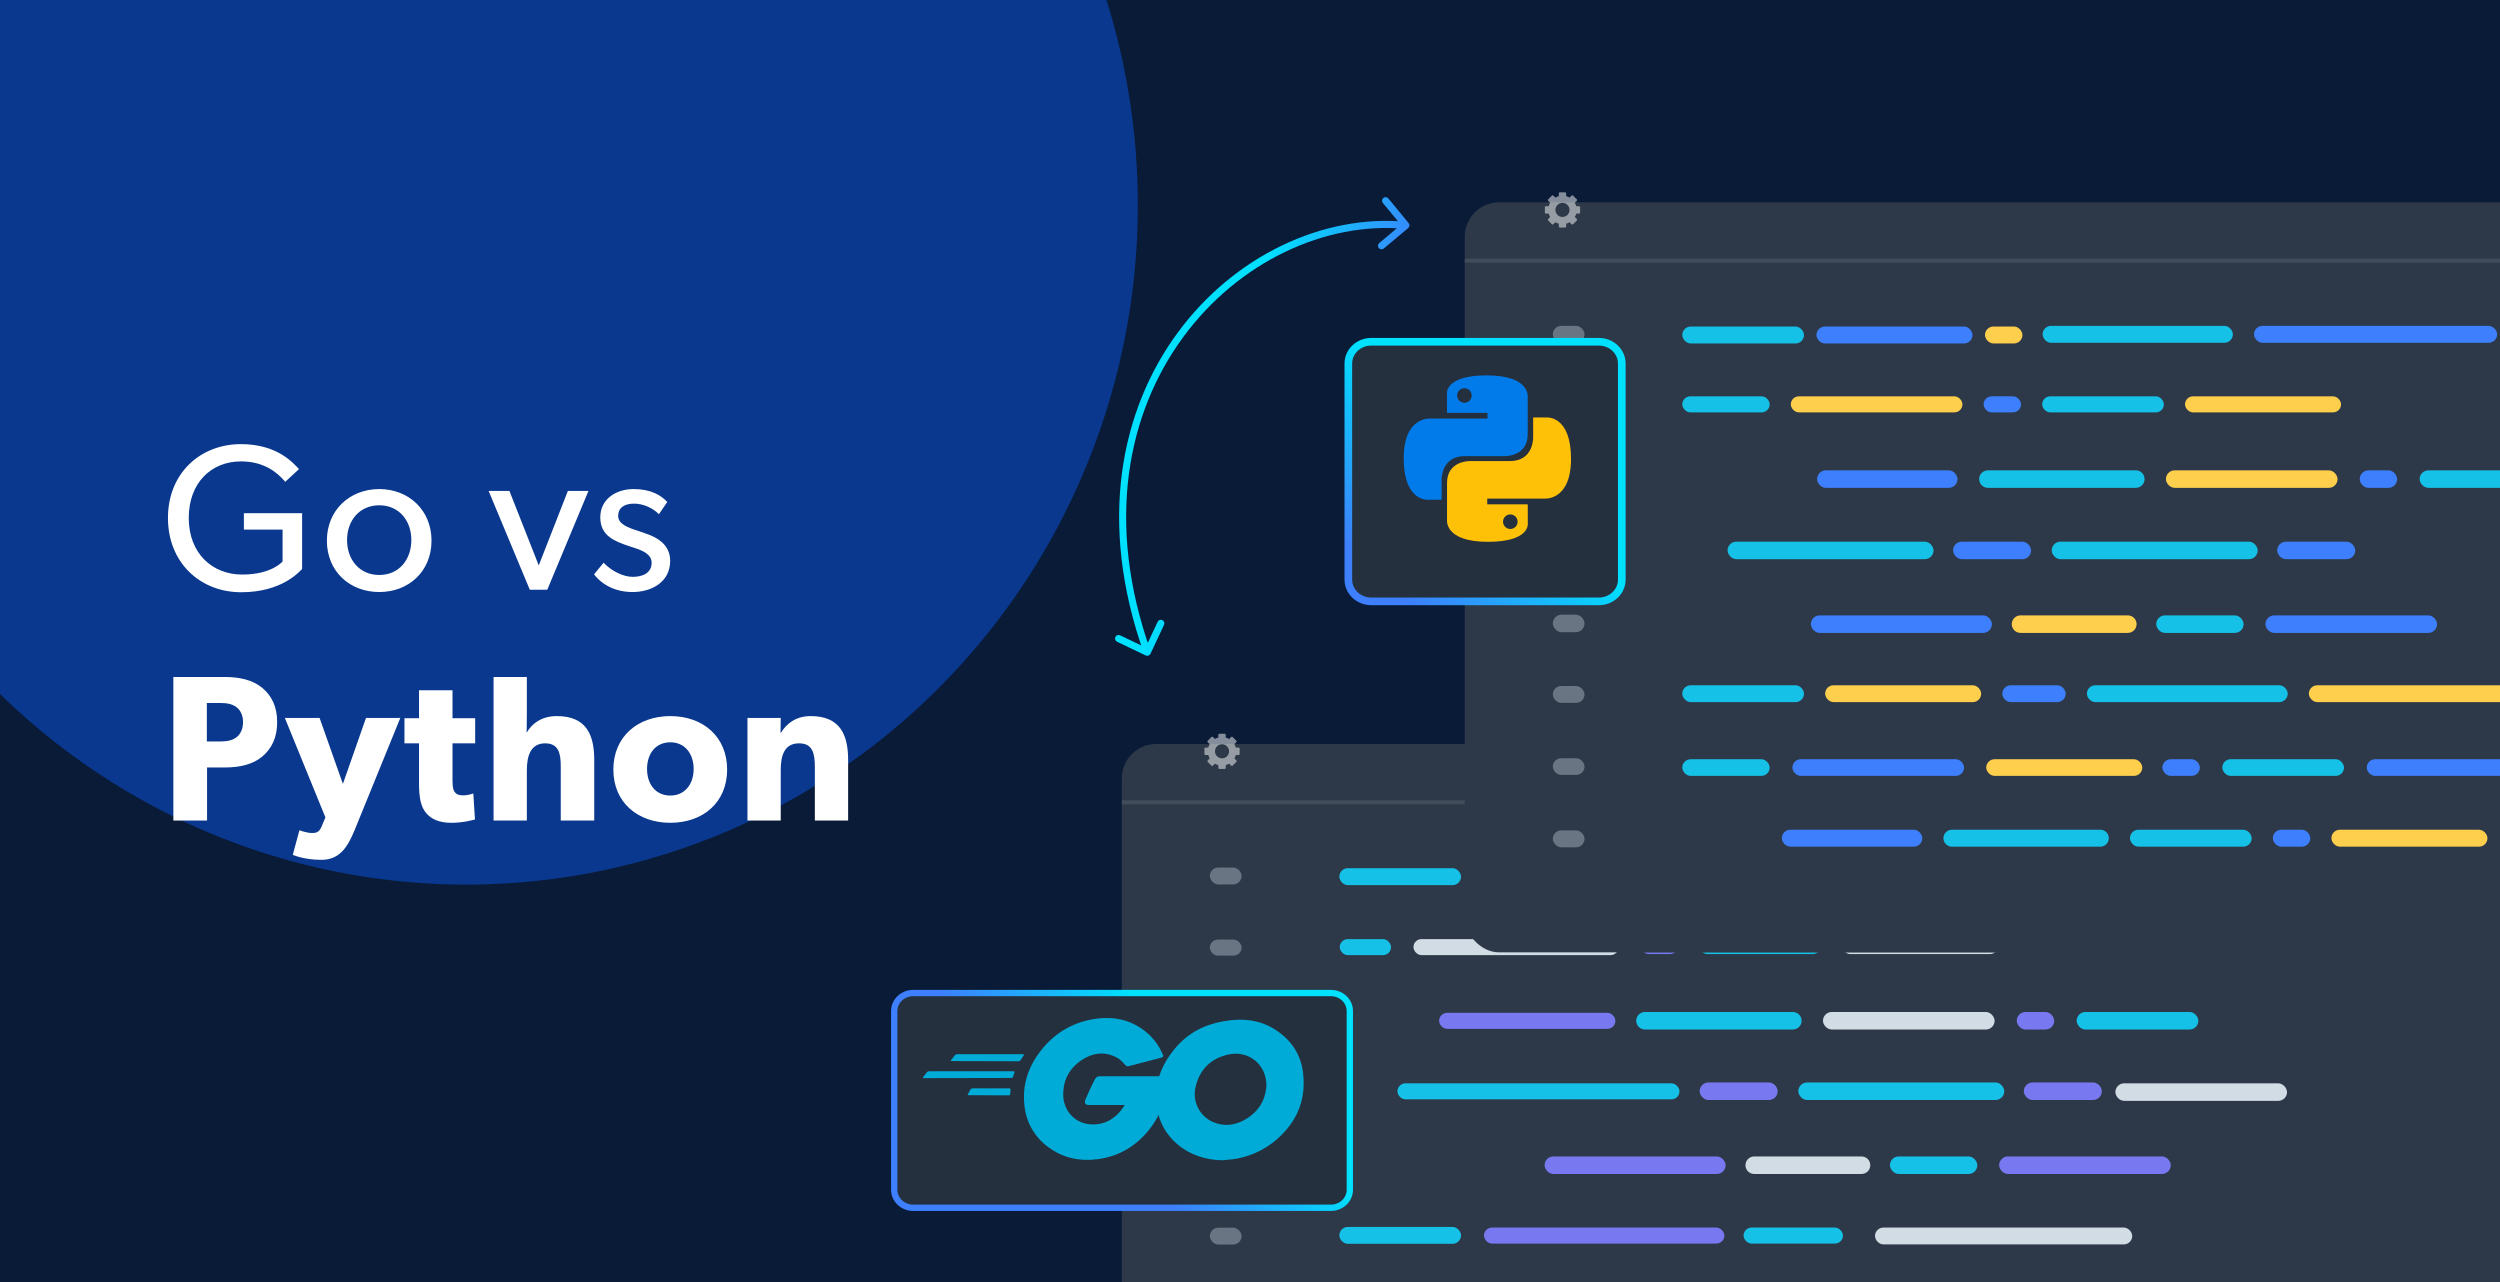 <svg width="780" height="400" viewBox="0 0 780 400" fill="none" xmlns="http://www.w3.org/2000/svg">
<g clip-path="url(#clip0_958_12908)">
<g opacity="0.7" filter="url(#filter0_f_958_12908)">
<ellipse cx="147" cy="94" rx="161" ry="163" fill="#0941AB"/>
</g>
<rect width="782" height="400" fill="#091B36"/>
<g opacity="0.75" filter="url(#filter1_f_958_12908)">
<ellipse cx="145.5" cy="64" rx="209.5" ry="212" fill="#0941AB"/>
</g>
<g opacity="0.6" filter="url(#filter2_f_958_12908)">
<ellipse cx="694" cy="311.5" rx="140" ry="141.5" fill="#0941AB"/>
</g>
<path d="M94.262 177.51C93.418 178.354 87.966 184.779 75.246 184.779C62.461 184.779 52.401 175.563 52.401 161.61C52.401 147.656 62.461 138.57 75.181 138.57C86.668 138.57 91.601 144.606 93.288 146.358L89.005 150.317C86.344 147.202 82.19 143.957 75.181 143.957C65.965 143.957 58.891 150.577 58.891 161.61C58.891 172.643 66.225 179.262 75.57 179.262C84.851 179.262 88.161 175.174 88.161 175.174V165.244H76.09V160.117H94.262V177.51ZM134.634 168.684C134.634 178.289 127.495 184.714 118.344 184.714C109.128 184.714 101.989 178.289 101.989 168.684C101.989 159.143 109.128 152.589 118.344 152.589C127.495 152.589 134.634 159.143 134.634 168.684ZM128.338 168.489C128.338 162.453 124.509 157.651 118.344 157.651C112.114 157.651 108.284 162.453 108.284 168.489C108.284 174.59 112.114 179.392 118.344 179.392C124.509 179.392 128.338 174.59 128.338 168.489ZM183.601 153.173L170.751 184H165.299L152.449 153.173H158.939L168.09 176.407L177.176 153.173H183.601ZM209.092 174.979C209.092 181.599 203.316 184.714 197.345 184.714C192.153 184.714 187.935 182.572 185.339 179.197L188.324 175.563C190.92 178.289 194.554 179.976 197.41 179.976C200.265 179.976 203.316 178.938 203.316 175.563C203.316 172.188 198.448 171.15 196.372 170.436C191.829 168.878 187.286 167.256 187.286 161.415C187.286 155.704 192.218 152.589 197.67 152.589C203.121 152.589 206.236 154.536 208.183 156.612L205.587 160.441C203.77 158.559 200.785 157.132 197.799 157.132C194.814 157.132 192.867 158.43 192.867 160.961C192.867 163.492 195.852 164.595 198.903 165.569C200.59 166.153 201.758 166.542 203.056 167.061C206.496 168.489 209.092 170.955 209.092 174.979ZM86.474 225.302C86.474 230.105 84.786 233.545 81.801 236.076C78.815 238.542 74.727 239.451 70.119 239.451H64.602V256H54.089V211.219H70.119C74.727 211.219 78.815 212.128 81.801 214.594C84.786 217.06 86.474 220.5 86.474 225.302ZM75.83 225.302C75.83 223.031 74.921 221.473 73.688 220.565C72.39 219.656 70.898 219.332 68.626 219.332H64.537V231.338H68.626C70.898 231.338 72.39 231.014 73.688 230.105C74.921 229.196 75.83 227.574 75.83 225.302ZM124.895 224.004L110.617 259.05C108.28 264.761 105.684 268.266 100.233 268.266C94.781 268.266 91.342 266.708 91.342 266.708L93.418 259.05C93.418 259.05 95.69 259.894 97.247 259.894C98.416 259.894 99.519 259.894 100.363 257.817L101.531 255.027L88.875 224.004H99.714L106.982 244.578L114.186 224.004H124.895ZM148.255 231.922H141.181V243.409C141.181 246.135 141.57 246.784 142.09 247.368C142.544 247.888 143.193 248.147 144.556 248.147C146.178 248.147 147.671 247.563 147.671 247.563L148.19 255.676C147.411 255.87 144.556 256.714 140.792 256.714C137.092 256.714 134.626 255.611 133.004 253.729C131.381 251.846 130.732 249.186 130.732 244.318V231.922H126.189V224.069H130.732V215.373H141.181V224.069H148.255V231.922ZM185.403 256H174.955V239.191C174.955 235.297 174.435 231.922 170.087 231.922C165.739 231.922 164.376 235.557 164.376 240.294V256H153.992V211.219H164.376V221.863C164.376 225.108 164.311 228.612 164.311 228.612C165.934 225.757 168.984 223.42 173.722 223.42C183.002 223.42 185.403 229.326 185.403 237.114V256ZM226.866 240.1C226.866 250.419 219.272 256.714 209.148 256.714C199.024 256.714 191.366 250.419 191.366 240.1C191.366 229.781 199.024 223.42 209.148 223.42C219.272 223.42 226.866 229.781 226.866 240.1ZM216.417 239.905C216.417 235.167 213.691 231.598 209.148 231.598C204.54 231.598 201.879 235.167 201.879 239.905C201.879 244.643 204.54 248.212 209.148 248.212C213.691 248.212 216.417 244.643 216.417 239.905ZM264.618 256H254.234V239.321C254.234 235.102 253.585 231.922 249.302 231.922C244.824 231.922 243.591 235.557 243.591 240.164V256H233.207V224.004H243.591L243.526 228.612H243.655C245.408 225.757 248.328 223.42 252.936 223.42C262.217 223.42 264.618 229.391 264.618 237.114V256Z" fill="white"/>
<g filter="url(#filter3_d_958_12908)">
<rect x="394.547" y="235.984" width="381.845" height="217.016" rx="10.715" fill="#2D3948"/>
</g>
<g filter="url(#filter4_dd_958_12908)">
<rect x="350" y="219" width="437" height="234" rx="10.715" fill="#2D3948"/>
</g>
<line x1="350" y1="250.317" x2="738.781" y2="250.317" stroke="#495463" stroke-opacity="0.7" stroke-width="1.273"/>
<path fill-rule="evenodd" clip-rule="evenodd" d="M385.565 233.258H386.44C386.621 233.258 386.769 233.405 386.769 233.587V235.232C386.769 235.414 386.622 235.561 386.44 235.561H385.565C385.464 235.939 385.314 236.298 385.122 236.629L385.741 237.248C385.87 237.376 385.87 237.585 385.741 237.713L384.578 238.877C384.449 239.005 384.241 239.005 384.112 238.877L383.494 238.258C383.162 238.449 382.804 238.599 382.425 238.7V239.575C382.425 239.757 382.278 239.904 382.096 239.904H380.451C380.269 239.904 380.122 239.757 380.122 239.575V238.7C379.744 238.599 379.385 238.449 379.054 238.258L378.435 238.877C378.307 239.005 378.098 239.005 377.97 238.877L376.807 237.713C376.678 237.585 376.678 237.377 376.807 237.248L377.425 236.629C377.234 236.298 377.084 235.94 376.983 235.561H376.108C375.926 235.561 375.779 235.414 375.779 235.232V233.587C375.779 233.405 375.926 233.258 376.108 233.258H376.983C377.084 232.88 377.234 232.521 377.425 232.19L376.807 231.571C376.678 231.443 376.678 231.234 376.807 231.106L377.97 229.943C378.098 229.814 378.307 229.814 378.435 229.943L379.054 230.561C379.385 230.37 379.744 230.22 380.122 230.119V229.244C380.122 229.062 380.269 228.915 380.451 228.915H382.096C382.278 228.915 382.425 229.062 382.425 229.244V230.119C382.804 230.22 383.162 230.37 383.494 230.561L384.112 229.943C384.241 229.814 384.449 229.814 384.578 229.943L385.741 231.106C385.869 231.234 385.869 231.443 385.741 231.571L385.122 232.19C385.314 232.521 385.463 232.88 385.565 233.258ZM381.27 236.607C382.484 236.607 383.468 235.623 383.468 234.409C383.468 233.195 382.484 232.211 381.27 232.211C380.056 232.211 379.072 233.195 379.072 234.409C379.072 235.623 380.056 236.607 381.27 236.607Z" fill="white" fill-opacity="0.5"/>
<rect x="377.479" y="270.664" width="9.894" height="5.287" rx="2.643" fill="#697583"/>
<rect x="417.872" y="270.875" width="37.973" height="5.287" rx="2.643" fill="#15C1E6"/>
<rect x="459.738" y="270.875" width="48.684" height="5.287" rx="2.643" fill="#7879F1"/>
<rect x="512.317" y="270.875" width="11.684" height="5.287" rx="2.643" fill="#D2DCE4"/>
<rect x="530.291" y="270.664" width="59.365" height="5.287" rx="2.643" fill="#15C1E6"/>
<rect x="596.252" y="270.664" width="75.856" height="5.287" rx="2.643" fill="#7879F1"/>
<rect x="377.479" y="383.038" width="9.894" height="5.26" rx="2.63" fill="#697583"/>
<rect x="417.872" y="382.803" width="37.973" height="5.26" rx="2.63" fill="#15C1E6"/>
<rect x="463" y="383" width="75" height="5" rx="2.5" fill="#7879F1"/>
<rect x="544" y="383" width="31" height="5" rx="2.5" fill="#15C1E6"/>
<rect x="585" y="383" width="80.253" height="5.26" rx="2.63" fill="#D2DCE4"/>
<rect x="511.879" y="292.656" width="11.684" height="5.01" rx="2.505" fill="#7879F1"/>
<rect x="530.157" y="292.656" width="37.973" height="5.01" rx="2.505" fill="#15C1E6"/>
<rect x="574.724" y="292.656" width="48.684" height="5.01" rx="2.505" fill="#D2DCE4"/>
<rect x="377.479" y="293.145" width="9.894" height="5.01" rx="2.505" fill="#697583"/>
<rect x="418" y="293" width="16" height="5" rx="2.5" fill="#15C1E6"/>
<rect x="441" y="293" width="64" height="5" rx="2.5" fill="#D2DCE4"/>
<rect x="629.229" y="315.744" width="11.684" height="5.467" rx="2.733" fill="#7879F1"/>
<rect x="647.92" y="315.744" width="37.973" height="5.467" rx="2.733" fill="#15C1E6"/>
<rect x="568.766" y="315.744" width="53.552" height="5.467" rx="2.733" fill="#D2DCE4"/>
<rect x="660" y="338" width="53.552" height="5.467" rx="2.733" fill="#D2DCE4"/>
<rect x="377.479" y="315.714" width="9.894" height="5.467" rx="2.733" fill="#697583"/>
<rect x="449" y="316" width="55" height="5" rx="2.5" fill="#7879F1"/>
<path d="M510.501 318.477C510.501 316.967 511.725 315.744 513.234 315.744H559.372C560.882 315.744 562.106 316.967 562.106 318.477C562.106 319.987 560.882 321.21 559.372 321.21H513.234C511.725 321.21 510.501 319.987 510.501 318.477Z" fill="#15C1E6"/>
<rect x="377.479" y="337.698" width="9.894" height="5.467" rx="2.733" fill="#697583"/>
<rect x="436" y="338" width="88" height="5" rx="2.5" fill="#15C1E6"/>
<rect x="530.291" y="337.727" width="24.342" height="5.467" rx="2.733" fill="#7879F1"/>
<rect x="561.072" y="337.727" width="64.263" height="5.467" rx="2.733" fill="#15C1E6"/>
<rect x="631.428" y="337.727" width="24.342" height="5.467" rx="2.733" fill="#7879F1"/>
<rect x="589.657" y="360.812" width="27.263" height="5.467" rx="2.733" fill="#15C1E6"/>
<rect x="623.734" y="360.812" width="53.552" height="5.467" rx="2.733" fill="#7879F1"/>
<rect x="377.479" y="360.783" width="9.894" height="5.467" rx="2.733" fill="#697583"/>
<rect x="481.915" y="360.812" width="56.473" height="5.467" rx="2.733" fill="#7879F1"/>
<path d="M544.583 363.545C544.583 362.036 545.807 360.812 547.316 360.812H580.797C582.306 360.812 583.53 362.036 583.53 363.545C583.53 365.055 582.306 366.279 580.797 366.279H547.316C545.807 366.279 544.583 365.055 544.583 363.545Z" fill="#D2DCE4"/>
<g filter="url(#filter5_d_958_12908)">
<rect x="496.627" y="66.984" width="339.677" height="217.016" rx="10.715" fill="#2D3948"/>
</g>
<g filter="url(#filter6_dd_958_12908)">
<rect x="457" y="50" width="388.742" height="234" rx="10.715" fill="#2D3948"/>
</g>
<line x1="457" y1="81.317" x2="845.781" y2="81.317" stroke="#495463" stroke-opacity="0.7" stroke-width="1.273"/>
<path fill-rule="evenodd" clip-rule="evenodd" d="M491.786 64.343H492.661C492.843 64.343 492.99 64.49 492.99 64.672V66.317C492.99 66.499 492.843 66.646 492.661 66.646H491.786C491.685 67.025 491.535 67.383 491.343 67.714L491.962 68.333C492.091 68.462 492.091 68.67 491.962 68.798L490.799 69.962C490.67 70.09 490.462 70.09 490.334 69.962L489.715 69.343C489.383 69.534 489.025 69.684 488.647 69.785V70.66C488.647 70.842 488.499 70.99 488.318 70.99H486.672C486.491 70.99 486.343 70.842 486.343 70.66V69.785C485.965 69.684 485.607 69.534 485.275 69.343L484.656 69.962C484.528 70.09 484.32 70.09 484.191 69.962L483.028 68.798C482.899 68.67 482.899 68.462 483.028 68.333L483.647 67.714C483.455 67.383 483.305 67.025 483.204 66.646H482.329C482.147 66.646 482 66.499 482 66.317V64.672C482 64.49 482.147 64.343 482.329 64.343H483.204C483.305 63.965 483.455 63.606 483.647 63.275L483.028 62.656C482.899 62.528 482.899 62.319 483.028 62.191L484.191 61.028C484.32 60.899 484.528 60.899 484.656 61.028L485.275 61.647C485.607 61.455 485.965 61.305 486.343 61.204V60.329C486.343 60.147 486.491 60 486.672 60H488.318C488.499 60 488.647 60.147 488.647 60.329V61.204C489.025 61.305 489.383 61.455 489.715 61.647L490.334 61.028C490.462 60.899 490.67 60.899 490.799 61.028L491.962 62.191C492.091 62.319 492.091 62.528 491.962 62.656L491.343 63.275C491.535 63.606 491.685 63.965 491.786 64.343ZM487.491 67.692C488.705 67.692 489.689 66.708 489.689 65.494C489.689 64.28 488.705 63.296 487.491 63.296C486.277 63.296 485.293 64.28 485.293 65.494C485.293 66.708 486.277 67.692 487.491 67.692Z" fill="white" fill-opacity="0.5"/>
<rect x="484.479" y="101.664" width="9.894" height="5.287" rx="2.643" fill="#697583"/>
<rect x="524.872" y="101.875" width="37.973" height="5.287" rx="2.643" fill="#15C1E6"/>
<rect x="566.738" y="101.875" width="48.684" height="5.287" rx="2.643" fill="#3D7FFC"/>
<rect x="619.317" y="101.875" width="11.684" height="5.287" rx="2.643" fill="#FECE4D"/>
<rect x="637.291" y="101.664" width="59.365" height="5.287" rx="2.643" fill="#15C1E6"/>
<rect x="703.252" y="101.664" width="75.856" height="5.287" rx="2.643" fill="#3D7FFC"/>
<rect x="484.479" y="214.038" width="9.894" height="5.26" rx="2.63" fill="#697583"/>
<rect x="524.872" y="213.803" width="37.973" height="5.26" rx="2.63" fill="#15C1E6"/>
<rect x="569.441" y="213.803" width="48.684" height="5.26" rx="2.63" fill="#FECE4D"/>
<rect x="624.717" y="213.803" width="19.788" height="5.26" rx="2.63" fill="#3D7FFC"/>
<rect x="651.107" y="213.803" width="62.663" height="5.26" rx="2.63" fill="#15C1E6"/>
<rect x="720.365" y="213.803" width="80.253" height="5.26" rx="2.63" fill="#FECE4D"/>
<rect x="618.879" y="123.656" width="11.684" height="5.01" rx="2.505" fill="#3D7FFC"/>
<rect x="637.157" y="123.656" width="37.973" height="5.01" rx="2.505" fill="#15C1E6"/>
<rect x="681.724" y="123.656" width="48.684" height="5.01" rx="2.505" fill="#FECE4D"/>
<rect x="484.479" y="124.145" width="9.894" height="5.01" rx="2.505" fill="#697583"/>
<rect x="524.872" y="123.656" width="27.263" height="5.01" rx="2.505" fill="#15C1E6"/>
<rect x="558.73" y="123.656" width="53.552" height="5.01" rx="2.505" fill="#FECE4D"/>
<rect x="619.703" y="236.878" width="48.684" height="5.196" rx="2.598" fill="#FECE4D"/>
<rect x="674.668" y="236.878" width="11.684" height="5.196" rx="2.598" fill="#3D7FFC"/>
<rect x="693.356" y="236.878" width="37.973" height="5.196" rx="2.598" fill="#15C1E6"/>
<rect x="484.479" y="236.576" width="9.894" height="5.196" rx="2.598" fill="#697583"/>
<rect x="524.872" y="236.878" width="27.263" height="5.196" rx="2.598" fill="#15C1E6"/>
<rect x="559.236" y="236.878" width="53.552" height="5.196" rx="2.598" fill="#3D7FFC"/>
<rect x="738.428" y="236.878" width="53.552" height="5.196" rx="2.598" fill="#3D7FFC"/>
<rect x="736.229" y="146.744" width="11.684" height="5.467" rx="2.733" fill="#3D7FFC"/>
<rect x="754.92" y="146.744" width="37.973" height="5.467" rx="2.733" fill="#15C1E6"/>
<rect x="675.766" y="146.744" width="53.552" height="5.467" rx="2.733" fill="#FECE4D"/>
<rect x="484.479" y="146.714" width="9.894" height="5.467" rx="2.733" fill="#697583"/>
<rect x="566.934" y="146.744" width="43.815" height="5.467" rx="2.733" fill="#3D7FFC"/>
<path d="M617.501 149.477C617.501 147.967 618.725 146.744 620.234 146.744H666.372C667.882 146.744 669.106 147.967 669.106 149.477C669.106 150.987 667.882 152.21 666.372 152.21H620.234C618.725 152.21 617.501 150.987 617.501 149.477Z" fill="#15C1E6"/>
<rect x="776.085" y="264.161" width="48.684" height="5.288" rx="2.644" transform="rotate(-180 776.085 264.161)" fill="#FECE4D"/>
<rect x="720.801" y="264.161" width="11.684" height="5.288" rx="2.644" transform="rotate(-180 720.801 264.161)" fill="#3D7FFC"/>
<rect x="702.523" y="264.161" width="37.973" height="5.288" rx="2.644" transform="rotate(-180 702.523 264.161)" fill="#15C1E6"/>
<rect x="484.479" y="259.077" width="9.894" height="5.288" rx="2.644" fill="#697583"/>
<rect x="555.938" y="258.87" width="43.815" height="5.288" rx="2.644" fill="#3D7FFC"/>
<path d="M606.346 261.515C606.346 260.054 607.53 258.87 608.99 258.87H655.307C656.767 258.87 657.951 260.054 657.951 261.515C657.951 262.975 656.767 264.159 655.307 264.159H608.99C607.53 264.159 606.346 262.975 606.346 261.515Z" fill="#15C1E6"/>
<rect x="484.479" y="168.698" width="9.894" height="5.467" rx="2.733" fill="#697583"/>
<rect x="539" y="169" width="64.263" height="5.467" rx="2.733" fill="#15C1E6"/>
<rect x="609.357" y="169" width="24.342" height="5.467" rx="2.733" fill="#3D7FFC"/>
<rect x="640.139" y="169" width="64.263" height="5.467" rx="2.733" fill="#15C1E6"/>
<rect x="710.495" y="169" width="24.342" height="5.467" rx="2.733" fill="#3D7FFC"/>
<rect x="672.742" y="192" width="27.263" height="5.467" rx="2.733" fill="#15C1E6"/>
<rect x="706.82" y="192" width="53.552" height="5.467" rx="2.733" fill="#3D7FFC"/>
<rect x="484.479" y="191.783" width="9.894" height="5.467" rx="2.733" fill="#697583"/>
<rect x="565" y="192" width="56.473" height="5.467" rx="2.733" fill="#3D7FFC"/>
<path d="M627.668 194.733C627.668 193.224 628.892 192 630.402 192H663.882C665.392 192 666.615 193.224 666.615 194.733C666.615 196.243 665.392 197.467 663.882 197.467H630.402C628.892 197.467 627.668 196.243 627.668 194.733Z" fill="#FECE4D"/>
<g filter="url(#filter7_d_958_12908)">
<path d="M498.85 102H427.83C423.881 102 420.68 105.039 420.68 108.788V176.212C420.68 179.961 423.881 183 427.83 183H498.85C502.799 183 506 179.961 506 176.212V108.788C506 105.039 502.799 102 498.85 102Z" fill="#24303E" stroke="url(#paint0_linear_958_12908)" stroke-width="2.387"/>
</g>
<path d="M463.868 117.12C450.618 117.12 451.446 122.866 451.446 122.866L451.46 128.818H464.104V130.606H446.438C446.438 130.606 437.96 129.644 437.96 143.013C437.96 156.382 445.36 155.908 445.36 155.908H449.777V149.704C449.777 149.704 449.538 142.304 457.059 142.304C464.579 142.304 469.599 142.304 469.599 142.304C469.599 142.304 476.644 142.418 476.644 135.495C476.644 128.572 476.644 124.047 476.644 124.047C476.644 124.047 477.714 117.12 463.868 117.12ZM456.896 121.123C458.154 121.123 459.171 122.14 459.171 123.398C459.171 124.656 458.154 125.672 456.896 125.672C455.638 125.672 454.621 124.656 454.621 123.398C454.621 122.14 455.638 121.123 456.896 121.123Z" fill="#027BEA"/>
<path d="M464.252 169.045C477.501 169.045 476.674 163.299 476.674 163.299L476.659 157.346H464.016V155.559H481.681C481.681 155.559 490.16 156.521 490.16 143.152C490.16 129.783 482.76 130.257 482.76 130.257H478.343V136.46C478.343 136.46 478.581 143.861 471.061 143.861C463.541 143.861 458.521 143.861 458.521 143.861C458.521 143.861 451.475 143.747 451.475 150.67C451.475 157.593 451.475 162.117 451.475 162.117C451.475 162.117 450.405 169.045 464.252 169.045ZM471.224 165.042C469.966 165.042 468.949 164.025 468.949 162.767C468.949 161.509 469.966 160.492 471.224 160.492C472.482 160.492 473.498 161.509 473.498 162.767C473.498 164.025 472.482 165.042 471.224 165.042Z" fill="#FFC107"/>
<g filter="url(#filter8_d_958_12908)">
<path d="M415.234 306H284.914C281.648 306 279 308.514 279 311.615V367.385C279 370.486 281.648 373 284.914 373H415.234C418.5 373 421.148 370.486 421.148 367.385V311.615C421.148 308.514 418.5 306 415.234 306Z" fill="#24303E" stroke="url(#paint1_linear_958_12908)" stroke-width="1.974"/>
</g>
<path d="M357.48 204.503C358.03 204.765 358.686 204.53 358.946 203.976L363.18 194.957C363.439 194.404 363.204 193.742 362.655 193.48C362.105 193.217 361.449 193.453 361.189 194.006L357.426 202.023L349.463 198.218C348.914 197.956 348.257 198.192 347.998 198.745C347.738 199.298 347.973 199.96 348.523 200.223L357.48 204.503ZM439.351 71.157C439.819 70.766 439.882 70.066 439.493 69.595L433.156 61.911C432.767 61.44 432.073 61.374 431.605 61.765C431.138 62.157 431.074 62.856 431.463 63.327L437.097 70.157L430.327 75.823C429.86 76.214 429.796 76.913 430.185 77.385C430.574 77.856 431.268 77.921 431.736 77.53L439.351 71.157ZM358.987 203.128C330.286 122.331 388.263 66.686 438.547 71.407L438.748 69.198C386.737 64.314 327.714 121.669 356.914 203.873L358.987 203.128Z" fill="url(#paint2_linear_958_12908)"/>
<path d="M296.9 331.055C296.669 331.055 296.611 330.94 296.727 330.766L297.942 329.204C298.02 329.112 298.118 329.039 298.228 328.989C298.338 328.939 298.457 328.914 298.578 328.915H319.23C319.461 328.915 319.519 329.088 319.404 329.262L318.42 330.766C318.281 330.954 318.073 331.078 317.842 331.113L296.9 331.055Z" fill="#00ACD7"/>
<path d="M288.165 336.376C287.934 336.376 287.876 336.26 287.991 336.087L289.206 334.525C289.285 334.433 289.383 334.36 289.493 334.31C289.602 334.26 289.722 334.234 289.843 334.235H316.222C316.267 334.229 316.313 334.234 316.355 334.25C316.397 334.267 316.434 334.294 316.463 334.328C316.492 334.363 316.512 334.405 316.52 334.449C316.529 334.494 316.526 334.539 316.511 334.582L316.048 335.972C316.013 336.08 315.943 336.173 315.848 336.236C315.753 336.299 315.64 336.328 315.527 336.319L288.165 336.376Z" fill="#00ACD7"/>
<path d="M302.165 341.698C301.933 341.698 301.875 341.525 301.991 341.351L302.801 339.905C302.864 339.807 302.949 339.724 303.05 339.664C303.15 339.604 303.263 339.568 303.379 339.558H314.949C315.181 339.558 315.296 339.731 315.296 339.962L315.181 341.351C315.174 341.456 315.129 341.555 315.054 341.63C314.98 341.704 314.881 341.749 314.776 341.756L302.165 341.698Z" fill="#00ACD7"/>
<path d="M362.212 330.013C358.567 330.938 356.079 331.632 352.493 332.558C351.625 332.789 351.567 332.847 350.817 331.98C349.949 330.996 349.313 330.36 348.098 329.782C344.453 327.989 340.925 328.509 337.627 330.65C333.694 333.195 331.668 336.955 331.727 341.641C331.785 346.269 334.967 350.087 339.537 350.724C343.47 351.245 346.768 349.856 349.37 346.906C349.891 346.269 350.353 345.575 350.932 344.765H339.766C338.551 344.765 338.262 344.013 338.667 343.03C339.419 341.236 340.807 338.228 341.617 336.724C341.742 336.446 341.945 336.209 342.202 336.045C342.459 335.881 342.758 335.795 343.063 335.799H364.12C364.005 337.361 364.005 338.923 363.773 340.485C363.174 344.604 361.542 348.504 359.03 351.823C354.864 357.318 349.427 360.73 342.543 361.656C336.874 362.408 331.609 361.309 326.981 357.838C324.925 356.332 323.207 354.411 321.942 352.198C320.676 349.986 319.89 347.532 319.635 344.996C318.883 338.69 320.734 333.021 324.551 328.046C328.659 322.666 334.097 319.253 340.748 318.038C346.186 317.055 351.392 317.691 356.078 320.872C359.075 322.865 361.411 325.705 362.789 329.029C363.137 329.55 362.905 329.839 362.212 330.013Z" fill="#00ACD7"/>
<path d="M381.359 362.003C376.095 361.887 371.294 360.383 367.243 356.912C363.874 354.073 361.653 350.104 360.996 345.748C359.953 339.21 361.748 333.426 365.681 328.277C369.904 322.724 374.995 319.831 381.879 318.616C387.779 317.574 393.333 318.153 398.366 321.567C402.936 324.69 405.77 328.913 406.523 334.467C407.506 342.277 405.25 348.64 399.87 354.078C396.098 357.894 391.257 360.476 385.986 361.482C384.425 361.772 382.864 361.83 381.359 362.003ZM395.127 338.632C395.106 337.993 395.048 337.356 394.954 336.724C393.911 330.997 388.648 327.757 383.153 329.03C377.773 330.245 374.302 333.657 373.029 339.095C372.503 341.252 372.747 343.525 373.719 345.522C374.691 347.518 376.329 349.112 378.351 350.029C381.533 351.417 384.715 351.244 387.781 349.682C392.351 347.31 394.838 343.607 395.127 338.632Z" fill="#00ACD7"/>
</g>
<defs>
<filter id="filter0_f_958_12908" x="-200.885" y="-255.885" width="695.771" height="699.771" filterUnits="userSpaceOnUse" color-interpolation-filters="sRGB">
<feFlood flood-opacity="0" result="BackgroundImageFix"/>
<feBlend mode="normal" in="SourceGraphic" in2="BackgroundImageFix" result="shape"/>
<feGaussianBlur stdDeviation="93.443" result="effect1_foregroundBlur_958_12908"/>
</filter>
<filter id="filter1_f_958_12908" x="-470.25" y="-554.25" width="1231.5" height="1236.5" filterUnits="userSpaceOnUse" color-interpolation-filters="sRGB">
<feFlood flood-opacity="0" result="BackgroundImageFix"/>
<feBlend mode="normal" in="SourceGraphic" in2="BackgroundImageFix" result="shape"/>
<feGaussianBlur stdDeviation="203.125" result="effect1_foregroundBlur_958_12908"/>
</filter>
<filter id="filter2_f_958_12908" x="254" y="-130" width="880" height="883" filterUnits="userSpaceOnUse" color-interpolation-filters="sRGB">
<feFlood flood-opacity="0" result="BackgroundImageFix"/>
<feBlend mode="normal" in="SourceGraphic" in2="BackgroundImageFix" result="shape"/>
<feGaussianBlur stdDeviation="150" result="effect1_foregroundBlur_958_12908"/>
</filter>
<filter id="filter3_d_958_12908" x="347.273" y="201.841" width="476.393" height="311.564" filterUnits="userSpaceOnUse" color-interpolation-filters="sRGB">
<feFlood flood-opacity="0" result="BackgroundImageFix"/>
<feColorMatrix in="SourceAlpha" type="matrix" values="0 0 0 0 0 0 0 0 0 0 0 0 0 0 0 0 0 0 127 0" result="hardAlpha"/>
<feOffset dy="13.132"/>
<feGaussianBlur stdDeviation="23.637"/>
<feComposite in2="hardAlpha" operator="out"/>
<feColorMatrix type="matrix" values="0 0 0 0 0.007 0 0 0 0 0.069 0 0 0 0 0.163 0 0 0 0.47 0"/>
<feBlend mode="normal" in2="BackgroundImageFix" result="effect1_dropShadow_958_12908"/>
<feBlend mode="normal" in="SourceGraphic" in2="effect1_dropShadow_958_12908" result="shape"/>
</filter>
<filter id="filter4_dd_958_12908" x="302.726" y="184.858" width="531.548" height="328.548" filterUnits="userSpaceOnUse" color-interpolation-filters="sRGB">
<feFlood flood-opacity="0" result="BackgroundImageFix"/>
<feColorMatrix in="SourceAlpha" type="matrix" values="0 0 0 0 0 0 0 0 0 0 0 0 0 0 0 0 0 0 127 0" result="hardAlpha"/>
<feOffset dy="13.132"/>
<feGaussianBlur stdDeviation="23.637"/>
<feComposite in2="hardAlpha" operator="out"/>
<feColorMatrix type="matrix" values="0 0 0 0 0.007 0 0 0 0 0.069 0 0 0 0 0.163 0 0 0 0.5 0"/>
<feBlend mode="normal" in2="BackgroundImageFix" result="effect1_dropShadow_958_12908"/>
<feColorMatrix in="SourceAlpha" type="matrix" values="0 0 0 0 0 0 0 0 0 0 0 0 0 0 0 0 0 0 127 0" result="hardAlpha"/>
<feOffset/>
<feGaussianBlur stdDeviation="3.064"/>
<feComposite in2="hardAlpha" operator="out"/>
<feColorMatrix type="matrix" values="0 0 0 0 0 0 0 0 0 0 0 0 0 0 0 0 0 0 0.15 0"/>
<feBlend mode="normal" in2="effect1_dropShadow_958_12908" result="effect2_dropShadow_958_12908"/>
<feBlend mode="normal" in="SourceGraphic" in2="effect2_dropShadow_958_12908" result="shape"/>
</filter>
<filter id="filter5_d_958_12908" x="449.353" y="32.841" width="434.225" height="311.564" filterUnits="userSpaceOnUse" color-interpolation-filters="sRGB">
<feFlood flood-opacity="0" result="BackgroundImageFix"/>
<feColorMatrix in="SourceAlpha" type="matrix" values="0 0 0 0 0 0 0 0 0 0 0 0 0 0 0 0 0 0 127 0" result="hardAlpha"/>
<feOffset dy="13.132"/>
<feGaussianBlur stdDeviation="23.637"/>
<feComposite in2="hardAlpha" operator="out"/>
<feColorMatrix type="matrix" values="0 0 0 0 0.007 0 0 0 0 0.069 0 0 0 0 0.163 0 0 0 0.47 0"/>
<feBlend mode="normal" in2="BackgroundImageFix" result="effect1_dropShadow_958_12908"/>
<feBlend mode="normal" in="SourceGraphic" in2="effect1_dropShadow_958_12908" result="shape"/>
</filter>
<filter id="filter6_dd_958_12908" x="409.726" y="15.858" width="483.29" height="328.548" filterUnits="userSpaceOnUse" color-interpolation-filters="sRGB">
<feFlood flood-opacity="0" result="BackgroundImageFix"/>
<feColorMatrix in="SourceAlpha" type="matrix" values="0 0 0 0 0 0 0 0 0 0 0 0 0 0 0 0 0 0 127 0" result="hardAlpha"/>
<feOffset dy="13.132"/>
<feGaussianBlur stdDeviation="23.637"/>
<feComposite in2="hardAlpha" operator="out"/>
<feColorMatrix type="matrix" values="0 0 0 0 0.007 0 0 0 0 0.069 0 0 0 0 0.163 0 0 0 0.5 0"/>
<feBlend mode="normal" in2="BackgroundImageFix" result="effect1_dropShadow_958_12908"/>
<feColorMatrix in="SourceAlpha" type="matrix" values="0 0 0 0 0 0 0 0 0 0 0 0 0 0 0 0 0 0 127 0" result="hardAlpha"/>
<feOffset/>
<feGaussianBlur stdDeviation="3.064"/>
<feComposite in2="hardAlpha" operator="out"/>
<feColorMatrix type="matrix" values="0 0 0 0 0 0 0 0 0 0 0 0 0 0 0 0 0 0 0.15 0"/>
<feBlend mode="normal" in2="effect1_dropShadow_958_12908" result="effect2_dropShadow_958_12908"/>
<feBlend mode="normal" in="SourceGraphic" in2="effect2_dropShadow_958_12908" result="shape"/>
</filter>
<filter id="filter7_d_958_12908" x="410.93" y="96.878" width="104.822" height="100.502" filterUnits="userSpaceOnUse" color-interpolation-filters="sRGB">
<feFlood flood-opacity="0" result="BackgroundImageFix"/>
<feColorMatrix in="SourceAlpha" type="matrix" values="0 0 0 0 0 0 0 0 0 0 0 0 0 0 0 0 0 0 127 0" result="hardAlpha"/>
<feOffset dy="4.629"/>
<feGaussianBlur stdDeviation="4.279"/>
<feComposite in2="hardAlpha" operator="out"/>
<feColorMatrix type="matrix" values="0 0 0 0 0 0 0 0 0 0 0 0 0 0 0 0 0 0 0.25 0"/>
<feBlend mode="normal" in2="BackgroundImageFix" result="effect1_dropShadow_958_12908"/>
<feBlend mode="normal" in="SourceGraphic" in2="effect1_dropShadow_958_12908" result="shape"/>
</filter>
<filter id="filter8_d_958_12908" x="270.934" y="301.763" width="158.279" height="83.131" filterUnits="userSpaceOnUse" color-interpolation-filters="sRGB">
<feFlood flood-opacity="0" result="BackgroundImageFix"/>
<feColorMatrix in="SourceAlpha" type="matrix" values="0 0 0 0 0 0 0 0 0 0 0 0 0 0 0 0 0 0 127 0" result="hardAlpha"/>
<feOffset dy="3.829"/>
<feGaussianBlur stdDeviation="3.539"/>
<feComposite in2="hardAlpha" operator="out"/>
<feColorMatrix type="matrix" values="0 0 0 0 0 0 0 0 0 0 0 0 0 0 0 0 0 0 0.25 0"/>
<feBlend mode="normal" in2="BackgroundImageFix" result="effect1_dropShadow_958_12908"/>
<feBlend mode="normal" in="SourceGraphic" in2="effect1_dropShadow_958_12908" result="shape"/>
</filter>
<linearGradient id="paint0_linear_958_12908" x1="407.832" y1="153.975" x2="440.634" y2="118.286" gradientUnits="userSpaceOnUse">
<stop stop-color="#3D7FFC"/>
<stop offset="1" stop-color="#00E0FF"/>
</linearGradient>
<linearGradient id="paint1_linear_958_12908" x1="339.977" y1="349.03" x2="367.11" y2="319.509" gradientUnits="userSpaceOnUse">
<stop stop-color="#3D7FFC"/>
<stop offset="1" stop-color="#00E0FF"/>
</linearGradient>
<linearGradient id="paint2_linear_958_12908" x1="426.892" y1="132.062" x2="382.866" y2="118.394" gradientUnits="userSpaceOnUse">
<stop stop-color="#3D7FFC"/>
<stop offset="1" stop-color="#00E0FF"/>
</linearGradient>
<clipPath id="clip0_958_12908">
<rect width="780" height="400" fill="white"/>
</clipPath>
</defs>
</svg>
